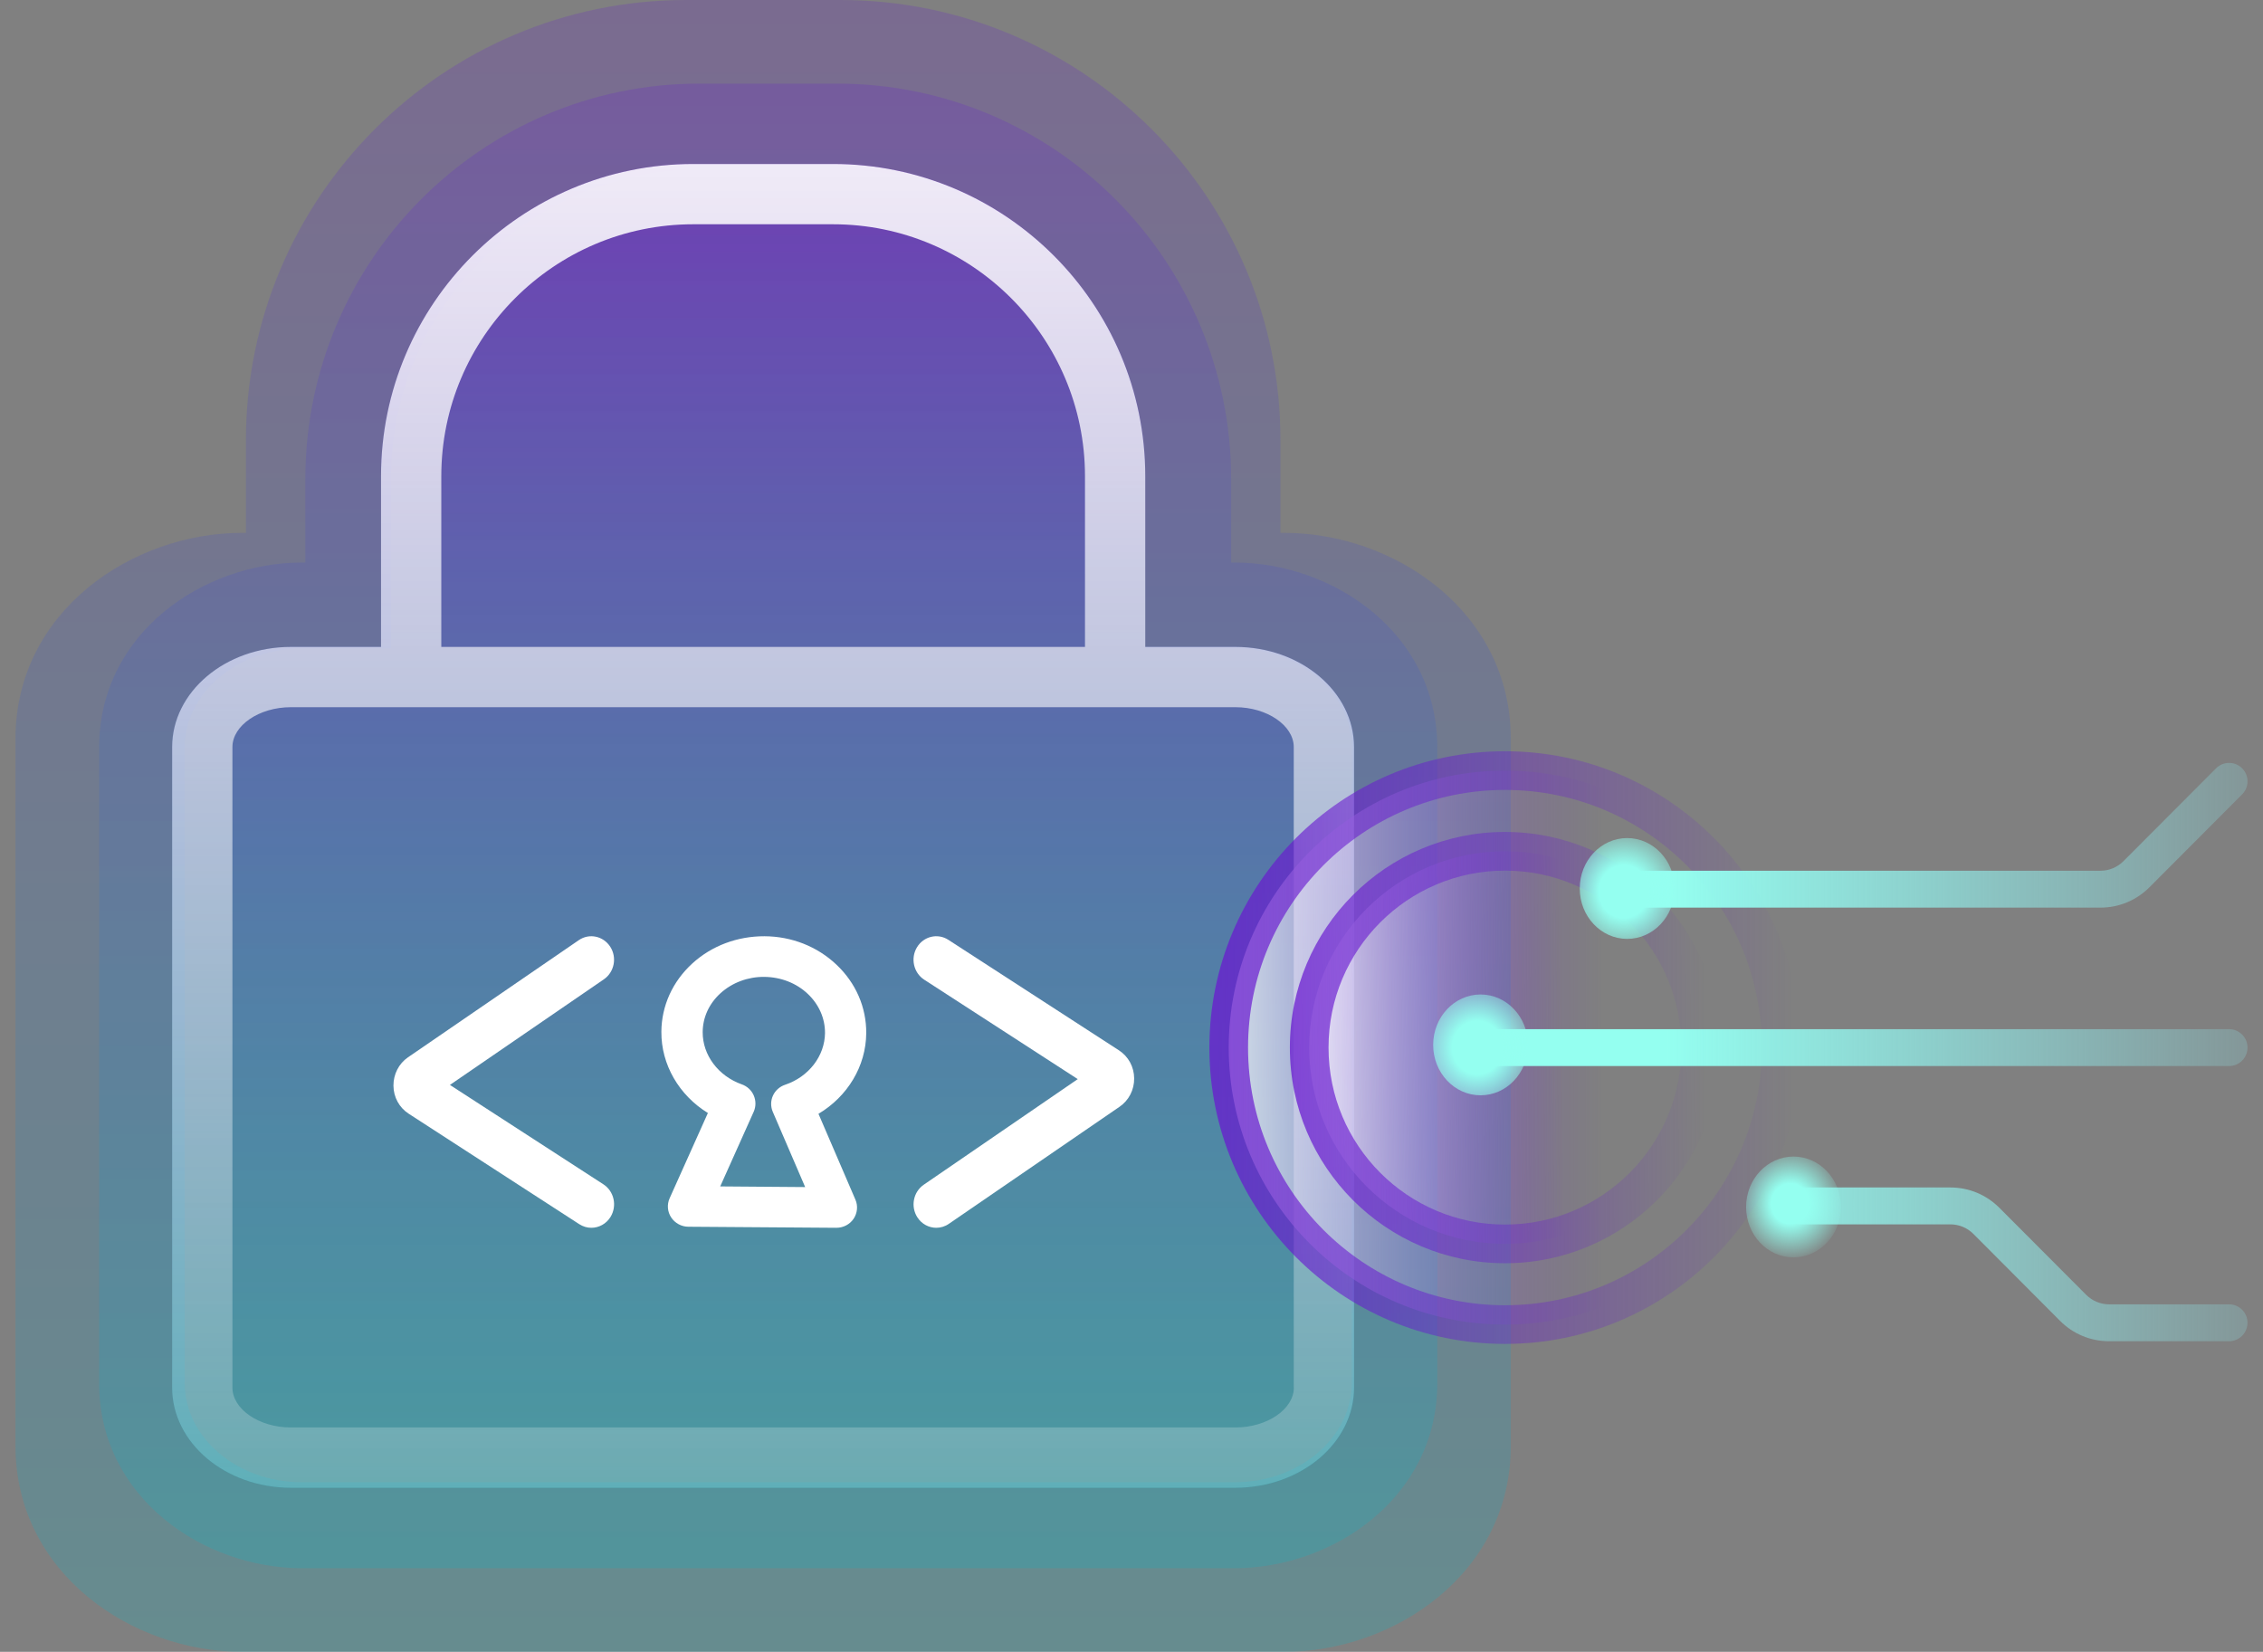 <svg width="137" height="100" viewBox="0 0 137 100" fill="none" xmlns="http://www.w3.org/2000/svg">
<rect x="0" y="0" width="137" height="100" fill="#808080" stroke="none"/>
<path opacity="0.2" fill-rule="evenodd" clip-rule="evenodd" d="M77.755 32.258H77.748H77.518V26.642C77.518 11.943 65.569 0 50.871 0H41.536C26.837 0 14.889 11.943 14.889 26.642V32.258H14.652C8.047 32.258 0.937 36.966 0.937 44.737V87.521C0.937 95.292 8.047 100 14.652 100H77.748C84.353 100 91.463 95.292 91.463 87.521V44.737C91.463 36.969 84.358 32.261 77.755 32.258Z" fill="url(#paint0_linear_3_9238)"/>
<path opacity="0.7" d="M74.801 39.166H69.338V28.829C69.338 18.405 60.859 9.928 50.434 9.928H41.973C31.547 9.928 23.068 18.405 23.068 28.829V39.166H17.605C13.646 39.166 10.422 41.885 10.422 45.229V84.009C10.422 87.353 13.646 90.072 17.605 90.072H74.794C78.754 90.072 81.978 87.353 81.978 84.009V45.229C81.978 41.885 78.754 39.166 74.794 39.166H74.801Z" fill="url(#paint1_linear_3_9238)"/>
<path opacity="0.2" fill-rule="evenodd" clip-rule="evenodd" d="M74.745 39.258C78.652 39.261 81.832 41.955 81.832 45.27V83.722C81.832 87.038 78.649 89.734 74.739 89.734H18.274C14.364 89.734 11.181 87.038 11.181 83.722V45.27C11.181 41.953 14.364 39.258 18.274 39.258H23.667V29.007C23.667 18.672 32.039 10.267 42.333 10.267H50.686C60.98 10.267 69.352 18.672 69.352 29.007V39.258H74.745ZM74.739 34.055C74.741 34.055 74.743 34.055 74.745 34.055C80.655 34.057 87.013 38.288 87.013 45.27V83.722C87.013 90.705 80.65 94.937 74.739 94.937H18.274C12.363 94.937 6 90.705 6 83.722V45.27C6 38.286 12.363 34.055 18.274 34.055H18.486V29.007C18.486 15.797 29.179 5.063 42.333 5.063H50.686C63.84 5.063 74.533 15.797 74.533 29.007V34.055H74.739Z" fill="url(#paint2_linear_3_9238)"/>
<path d="M74.795 39.164H69.333V28.827C69.333 18.405 60.855 9.928 50.43 9.928H41.97C31.545 9.928 23.067 18.405 23.067 28.827V39.164H17.605C13.645 39.164 10.422 41.882 10.422 45.227V84.003C10.422 87.347 13.645 90.065 17.605 90.065H74.789C78.749 90.065 81.972 87.347 81.972 84.003V45.227C81.972 41.882 78.749 39.164 74.789 39.164H74.795ZM26.716 28.827C26.716 20.418 33.558 13.577 41.97 13.577H50.43C58.842 13.577 65.684 20.418 65.684 28.827V39.164H26.716V28.827ZM78.329 84.003C78.329 85.31 76.711 86.417 74.795 86.417H17.605C15.689 86.417 14.071 85.31 14.071 84.003V45.227C14.071 43.919 15.689 42.813 17.605 42.813H74.789C76.705 42.813 78.323 43.919 78.323 45.227V84.003H78.329Z" fill="url(#paint3_linear_3_9238)"/>
<path d="M35.798 74.329C35.551 74.329 35.299 74.258 35.07 74.111L24.736 67.419C24.168 67.049 23.824 66.419 23.819 65.727C23.815 65.035 24.14 64.395 24.695 64.011L35.038 56.917C35.67 56.481 36.522 56.661 36.944 57.315C37.365 57.969 37.191 58.85 36.559 59.286L27.238 65.68L36.532 71.699C37.173 72.116 37.37 72.993 36.967 73.661C36.706 74.092 36.257 74.329 35.798 74.329Z" fill="white"/>
<path d="M56.682 74.329C56.238 74.329 55.798 74.106 55.536 73.694C55.115 73.04 55.289 72.158 55.922 71.722L65.246 65.328L55.949 59.308C55.307 58.891 55.11 58.014 55.514 57.346C55.917 56.682 56.765 56.478 57.411 56.895L67.744 63.588C68.312 63.958 68.656 64.588 68.661 65.28C68.67 65.972 68.34 66.612 67.785 66.996L57.439 74.092C57.205 74.253 56.939 74.329 56.678 74.329H56.682Z" fill="white"/>
<path d="M50.635 74.329H50.625L41.675 74.265C41.255 74.265 40.864 74.049 40.634 73.705C40.404 73.357 40.369 72.92 40.539 72.541L42.855 67.38C41.114 66.309 40.024 64.458 40.039 62.459C40.049 60.892 40.714 59.424 41.91 58.329C43.086 57.253 44.642 56.674 46.283 56.679C47.929 56.688 49.47 57.297 50.63 58.392C51.811 59.502 52.452 60.981 52.441 62.547C52.426 64.551 51.306 66.383 49.55 67.429L51.786 72.625C51.951 73.003 51.906 73.44 51.676 73.784C51.446 74.123 51.056 74.329 50.635 74.329ZM43.596 71.824L48.744 71.864L46.783 67.306C46.648 66.992 46.653 66.638 46.793 66.329C46.933 66.019 47.203 65.779 47.528 65.671C48.964 65.189 49.93 63.927 49.945 62.538C49.95 61.654 49.58 60.809 48.904 60.17C48.209 59.512 47.273 59.149 46.268 59.139C45.287 59.129 44.326 59.483 43.616 60.131C42.925 60.76 42.545 61.595 42.54 62.479C42.53 63.868 43.481 65.14 44.907 65.646C45.232 65.759 45.497 66.005 45.632 66.319C45.767 66.633 45.767 66.987 45.632 67.296L43.601 71.824H43.596Z" fill="white"/>
<path opacity="0.75" d="M107.836 63.42C107.836 54.158 100.348 46.651 91.111 46.651C81.874 46.651 74.386 54.158 74.386 63.42C74.386 72.681 81.874 80.189 91.111 80.189C100.348 80.189 107.836 72.681 107.836 63.42Z" fill="url(#paint4_linear_3_9238)"/>
<path opacity="0.75" fill-rule="evenodd" clip-rule="evenodd" d="M75.556 63.42C75.556 72.037 82.523 79.018 91.111 79.018C99.698 79.018 106.665 72.037 106.665 63.42C106.665 54.802 99.698 47.821 91.111 47.821C82.523 47.821 75.556 54.802 75.556 63.42ZM91.111 81.359C81.224 81.359 73.215 73.324 73.215 63.42C73.215 53.515 81.224 45.48 91.111 45.48C100.997 45.48 109.006 53.515 109.006 63.42C109.006 73.324 100.997 81.359 91.111 81.359Z" fill="url(#paint5_linear_3_9238)"/>
<path opacity="0.75" d="M102.964 63.42C102.964 56.856 97.657 51.535 91.111 51.535C84.564 51.535 79.257 56.856 79.257 63.42C79.257 69.983 84.564 75.304 91.111 75.304C97.657 75.304 102.964 69.983 102.964 63.42Z" fill="url(#paint6_linear_3_9238)"/>
<path opacity="0.75" fill-rule="evenodd" clip-rule="evenodd" d="M80.428 63.42C80.428 69.34 85.213 74.134 91.111 74.134C97.008 74.134 101.794 69.34 101.794 63.42C101.794 57.5 97.008 52.706 91.111 52.706C85.213 52.706 80.428 57.5 80.428 63.42ZM91.111 76.475C83.915 76.475 78.087 70.627 78.087 63.42C78.087 56.213 83.915 50.365 91.111 50.365C98.306 50.365 104.134 56.213 104.134 63.42C104.134 70.627 98.306 76.475 91.111 76.475Z" fill="url(#paint7_linear_3_9238)"/>
<path d="M136.063 63.42C136.063 64.036 135.564 64.536 134.949 64.536L90.141 64.536C89.526 64.536 89.027 64.036 89.027 63.42C89.027 62.803 89.526 62.303 90.141 62.303L134.949 62.303C135.564 62.303 136.063 62.803 136.063 63.42Z" fill="url(#paint8_linear_3_9238)"/>
<path d="M136.063 47.302C136.063 47.588 135.955 47.873 135.736 48.091L130.132 53.709C129.336 54.507 128.281 54.947 127.155 54.947L98.928 54.947C98.313 54.947 97.814 54.446 97.814 53.83C97.814 53.214 98.313 52.713 98.928 52.713L127.155 52.713C127.685 52.713 128.182 52.505 128.556 52.13L134.16 46.511C134.596 46.075 135.3 46.075 135.736 46.511C135.952 46.728 136.063 47.014 136.063 47.3L136.063 47.302Z" fill="url(#paint9_linear_3_9238)"/>
<path d="M136.061 80.08C136.061 80.696 135.561 81.197 134.947 81.197L127.688 81.197C126.562 81.197 125.505 80.757 124.711 79.96L119.472 74.704C119.098 74.329 118.601 74.121 118.071 74.121L109.015 74.121C108.401 74.121 107.901 73.621 107.901 73.004C107.901 72.388 108.401 71.888 109.015 71.888L118.071 71.888C119.197 71.888 120.252 72.327 121.047 73.125L126.289 78.38C126.663 78.755 127.16 78.963 127.69 78.963L134.949 78.963C135.564 78.963 136.063 79.464 136.063 80.08L136.061 80.08Z" fill="url(#paint10_linear_3_9238)"/>
<path d="M92.502 63.257C92.502 64.942 91.217 66.309 89.632 66.309C88.047 66.309 86.762 64.942 86.762 63.257C86.762 61.571 88.047 60.204 89.632 60.204C91.217 60.204 92.502 61.571 92.502 63.257Z" fill="url(#paint11_radial_3_9238)"/>
<path d="M101.377 53.787C101.377 55.473 100.091 56.84 98.507 56.84C96.922 56.84 95.636 55.473 95.636 53.787C95.636 52.102 96.922 50.735 98.507 50.735C100.091 50.735 101.377 52.102 101.377 53.787Z" fill="url(#paint12_radial_3_9238)"/>
<path d="M111.448 73.068C111.448 74.754 110.162 76.121 108.577 76.121C106.993 76.121 105.707 74.754 105.707 73.068C105.707 71.383 106.993 70.016 108.577 70.016C110.162 70.016 111.448 71.383 111.448 73.068Z" fill="url(#paint13_radial_3_9238)"/>
<defs>
<linearGradient id="paint0_linear_3_9238" x1="46.2" y1="0" x2="46.2" y2="100" gradientUnits="userSpaceOnUse">
<stop stop-color="#6619D0"/>
<stop offset="1" stop-color="#00BFCB"/>
</linearGradient>
<linearGradient id="paint1_linear_3_9238" x1="46.2" y1="9.928" x2="46.2" y2="90.072" gradientUnits="userSpaceOnUse">
<stop stop-color="#6619D0" stop-opacity="0.8"/>
<stop offset="1" stop-color="#00BFCB" stop-opacity="0.4"/>
</linearGradient>
<linearGradient id="paint2_linear_3_9238" x1="46.507" y1="5.063" x2="46.507" y2="94.937" gradientUnits="userSpaceOnUse">
<stop stop-color="#6619D0"/>
<stop offset="1" stop-color="#00BFCB"/>
</linearGradient>
<linearGradient id="paint3_linear_3_9238" x1="46.203" y1="-1.765" x2="46.203" y2="98.633" gradientUnits="userSpaceOnUse">
<stop stop-color="white"/>
<stop offset="1" stop-color="white" stop-opacity="0.1"/>
</linearGradient>
<linearGradient id="paint4_linear_3_9238" x1="74.386" y1="63.42" x2="97.014" y2="63.42" gradientUnits="userSpaceOnUse">
<stop stop-color="white"/>
<stop offset="1" stop-color="#6619D0" stop-opacity="0"/>
</linearGradient>
<linearGradient id="paint5_linear_3_9238" x1="73.679" y1="63.42" x2="108.544" y2="63.42" gradientUnits="userSpaceOnUse">
<stop stop-color="#6919D0"/>
<stop offset="1" stop-color="#6619D0" stop-opacity="0"/>
</linearGradient>
<linearGradient id="paint6_linear_3_9238" x1="79.257" y1="111.838" x2="95.295" y2="111.603" gradientUnits="userSpaceOnUse">
<stop stop-color="white"/>
<stop offset="1" stop-color="#6619D0" stop-opacity="0"/>
</linearGradient>
<linearGradient id="paint7_linear_3_9238" x1="78.551" y1="111.838" x2="103.67" y2="111.604" gradientUnits="userSpaceOnUse">
<stop stop-color="#6919D0"/>
<stop offset="1" stop-color="#6619D0" stop-opacity="0"/>
</linearGradient>
<linearGradient id="paint8_linear_3_9238" x1="135.712" y1="63.42" x2="100.835" y2="63.42" gradientUnits="userSpaceOnUse">
<stop stop-color="#94F9FF" stop-opacity="0.2"/>
<stop offset="1" stop-color="#94FFF0"/>
</linearGradient>
<linearGradient id="paint9_linear_3_9238" x1="135.712" y1="50.567" x2="100.835" y2="50.567" gradientUnits="userSpaceOnUse">
<stop stop-color="#94F9FF" stop-opacity="0.2"/>
<stop offset="1" stop-color="#94FFF0"/>
</linearGradient>
<linearGradient id="paint10_linear_3_9238" x1="135.712" y1="76.543" x2="100.835" y2="76.543" gradientUnits="userSpaceOnUse">
<stop stop-color="#94F9FF" stop-opacity="0.2"/>
<stop offset="1" stop-color="#94FFF0"/>
</linearGradient>
<radialGradient id="paint11_radial_3_9238" cx="0" cy="0" r="1" gradientUnits="userSpaceOnUse" gradientTransform="translate(89.435 63.418) rotate(90) scale(4.75 4.466)">
<stop offset="0.34" stop-color="#94FFF0"/>
<stop offset="1" stop-color="#94FFF0" stop-opacity="0"/>
</radialGradient>
<radialGradient id="paint12_radial_3_9238" cx="0" cy="0" r="1" gradientUnits="userSpaceOnUse" gradientTransform="translate(98.305 53.971) rotate(90) scale(4.704 4.423)">
<stop offset="0.34" stop-color="#94FFF0"/>
<stop offset="1" stop-color="#94FFF0" stop-opacity="0"/>
</radialGradient>
<radialGradient id="paint13_radial_3_9238" cx="0" cy="0" r="1" gradientUnits="userSpaceOnUse" gradientTransform="translate(108.379 72.866) rotate(90) scale(3.574 3.361)">
<stop offset="0.34" stop-color="#94FFF0"/>
<stop offset="1" stop-color="#94FFF0" stop-opacity="0"/>
</radialGradient>
</defs>
</svg>
